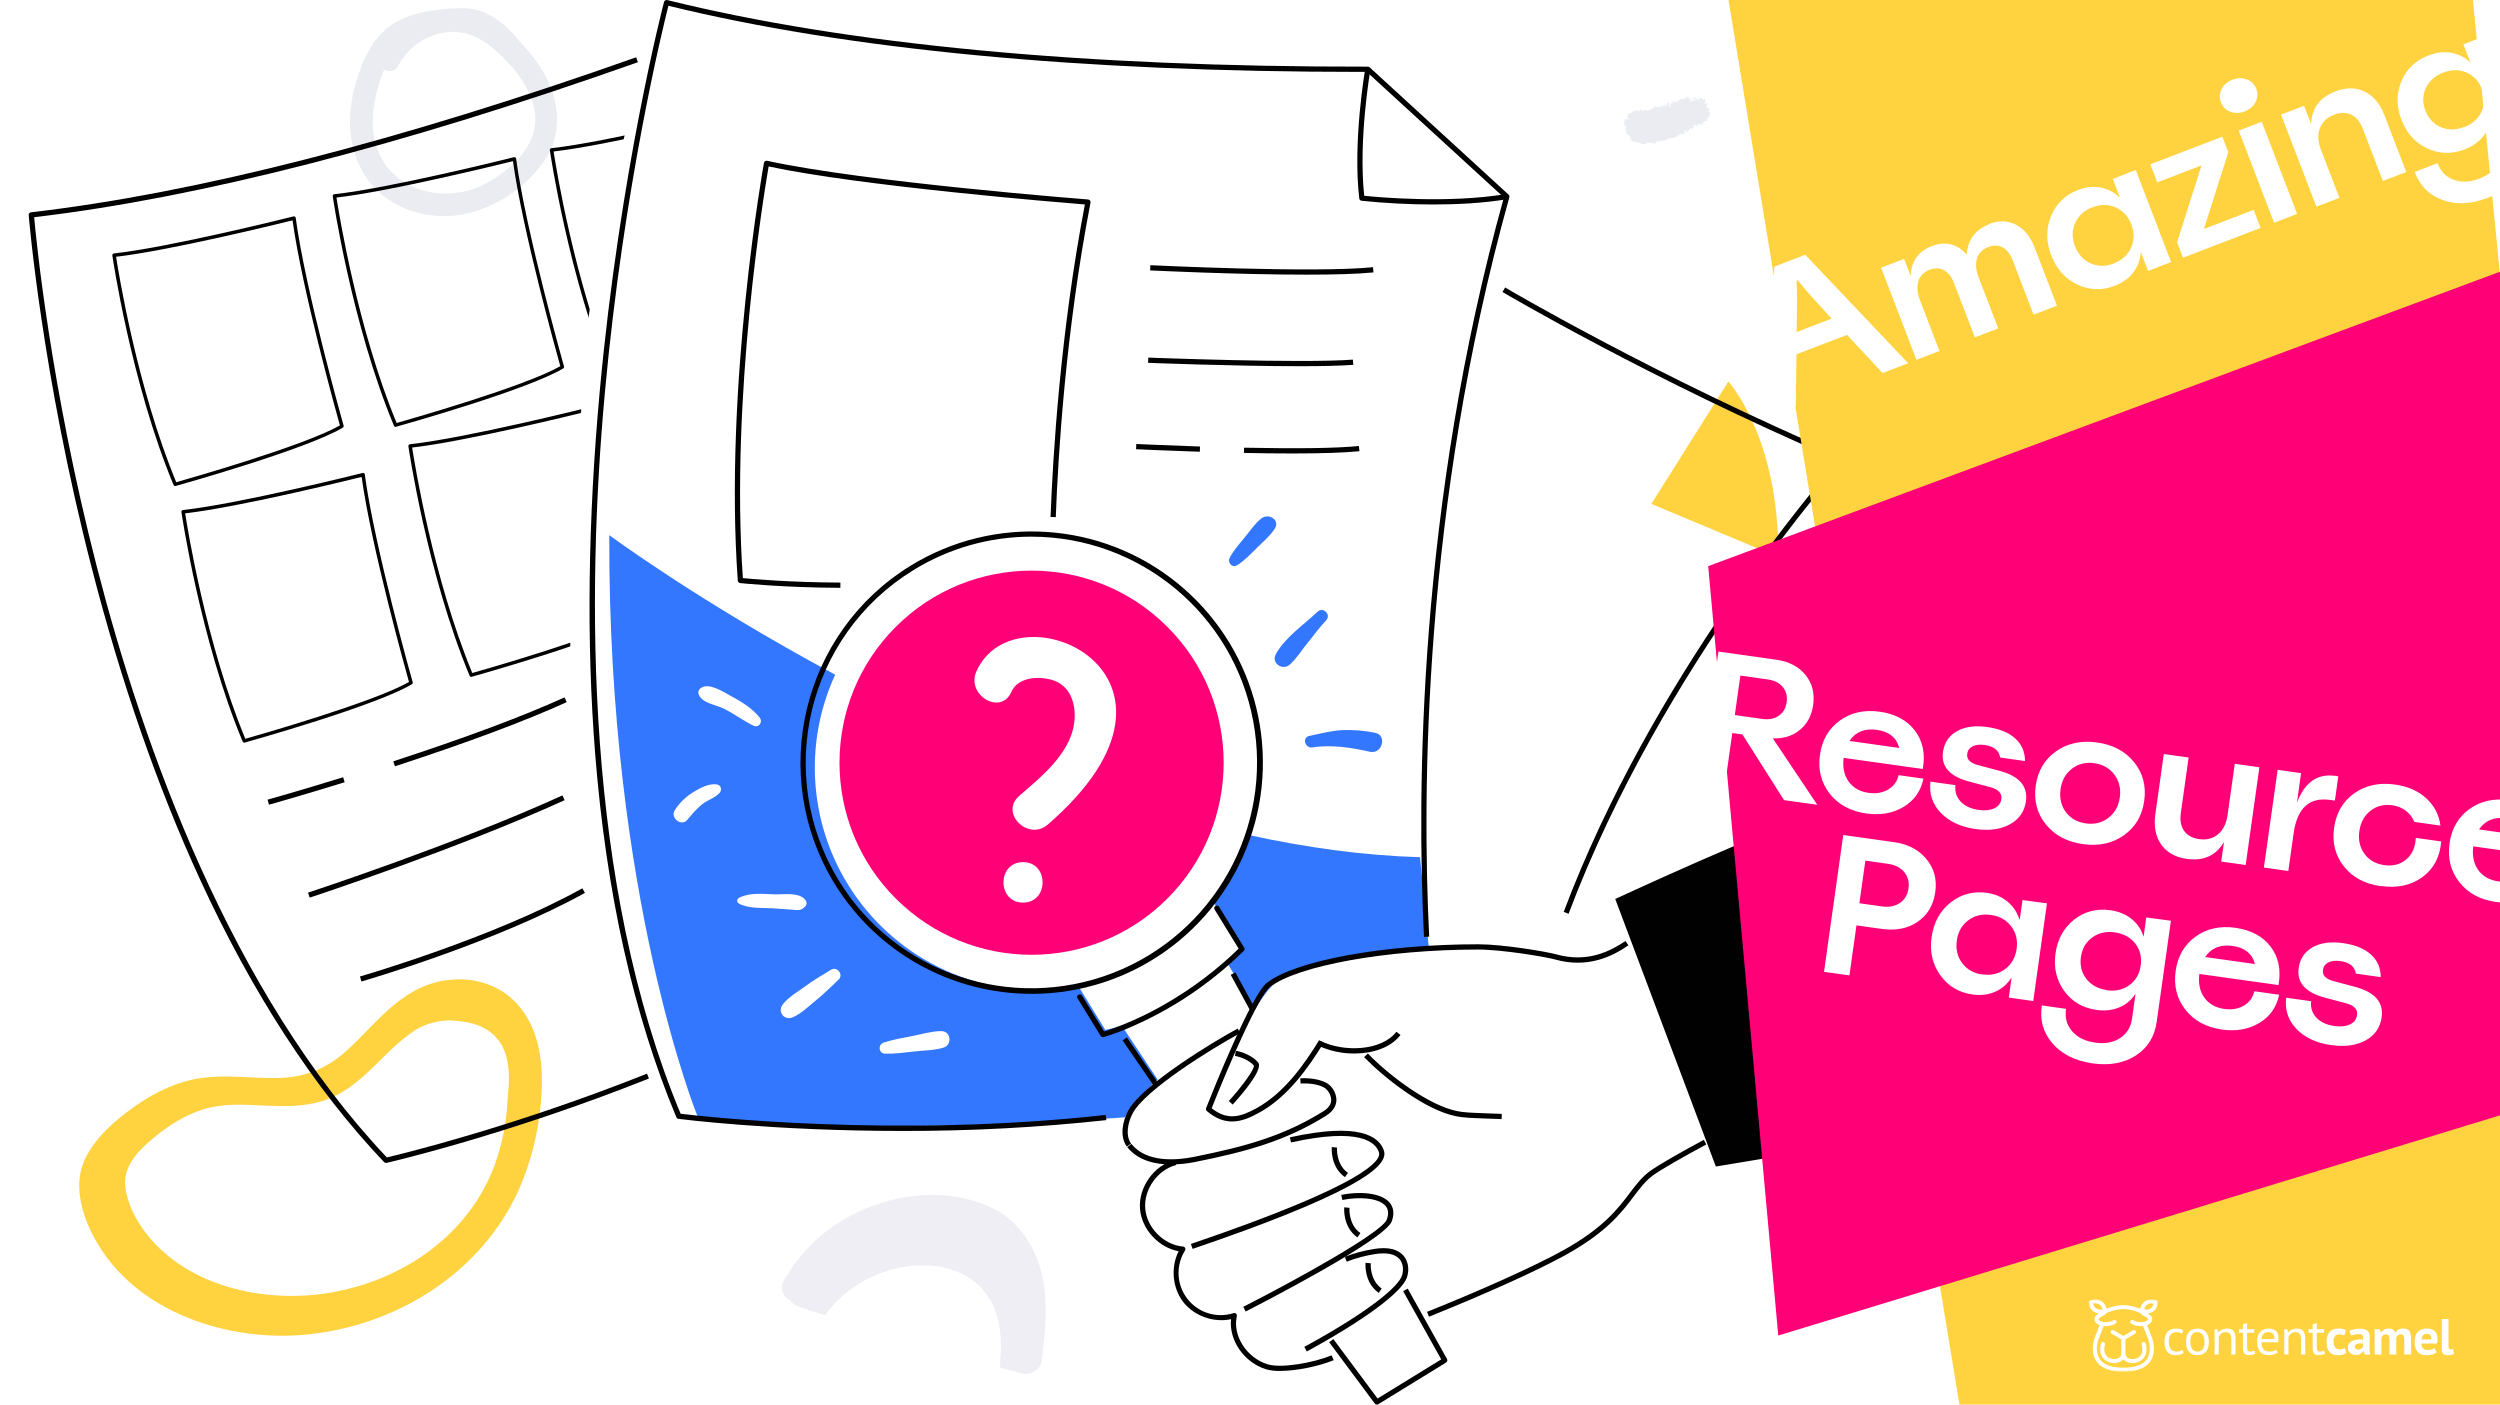 <?xml version="1.0" encoding="UTF-8"?>
<svg width="760px" height="427px" viewBox="0 0 760 427" version="1.1" xmlns="http://www.w3.org/2000/svg" xmlns:xlink="http://www.w3.org/1999/xlink">
    <title>Hero - Amazing website resource page</title>
    <defs>
        <polygon id="path-1" points="0 0 20.998 0 20.998 21.989 0 21.989"></polygon>
    </defs>
    <g id="Hero---Amazing-website-resource-page" stroke="none" stroke-width="1" fill="none" fill-rule="evenodd">
        <rect fill="#FFFFFF" x="0" y="0" width="760" height="427"></rect>
        <g id="website-resource-page" transform="translate(8.726, 0)" fill-rule="nonzero">
            <path d="M135.254,64.378 C143.979,61.795 152.258,55.876 157.193,48.184 C162.917,39.253 160.945,28.444 155.274,20.032 C153.526,17.435 151.555,14.997 149.383,12.744 C144.849,7.077 139.064,2.3 131.57,2.482 C122.587,2.704 112.478,3.943 106.276,11.153 C103.147,14.797 101.211,19.505 99.799,24.048 C98.37,28.423 97.653,32.999 97.677,37.602 C97.847,46.719 101.539,55.37 109.247,60.596 C116.786,65.706 126.546,66.956 135.254,64.378 L135.254,64.378 Z M104.891,41.087 C103.916,34.436 105.503,27.355 108.053,21.177 C109.49,21.914 111.328,21.805 112.231,20.125 C115.373,14.279 120.81,10.409 127.49,9.761 C135.242,9.02 141.06,13.975 146.011,19.355 C151.205,25.003 155.792,32.962 153.298,40.869 C151.108,47.751 143.922,53.5 137.574,56.447 C124.263,62.621 107.191,56.653 104.891,41.087 Z" id="Shape" fill="#EBECF2"></path>
            <path d="M154.334,315.868 C152.428,309.423 148.537,303.767 142.537,300.544 C137.95,298.135 132.723,297.223 127.591,297.937 C121.737,298.476 116.401,301.221 111.762,304.905 C105.924,309.536 101.292,315.463 95.617,320.288 C89.779,325.232 83.374,327.576 75.727,327.717 C67.974,327.859 60.209,326.62 52.481,327.717 C45.109,328.762 38.271,332.053 32.239,336.34 C26.43,340.445 20.252,345.737 17.134,352.299 C13.762,359.4 15.689,367.586 18.94,374.351 C30.195,397.791 58.614,407.807 83.176,405.819 C111.11,403.56 137.922,387.115 149.29,361.007 C152.506,353.489 154.59,345.535 155.472,337.405 C156.306,330.26 156.391,322.823 154.334,315.868 Z M141.886,353.518 C134.307,374.921 114.235,389.208 91.467,393.01 C71.877,396.281 48.526,391.249 35.911,375.225 C32.672,371.104 30.004,366.072 29.385,360.898 C28.624,354.514 33.194,349.927 37.801,346.052 C42.226,342.328 47.174,339.17 52.781,337.336 C58.72,335.401 65.003,335.774 71.176,336.077 C77.35,336.381 83.625,336.527 89.576,334.628 C95.386,332.774 100.147,328.822 104.402,324.717 C107.77,321.479 111.689,317.212 116.105,314.143 C119.721,311.244 124.263,310.333 127.506,310.184 C129.528,310.257 131.544,310.469 133.538,310.815 C148.845,314.022 145.857,329.458 145.557,334.757 C145.225,341.149 143.988,347.461 141.886,353.506 L141.886,353.518 Z" id="Shape" fill="#FFD240"></path>
            <path d="M108.612,353.526 C108.393,353.526 108.185,353.436 108.033,353.279 C86.823,330.964 67.954,301.937 51.922,267.004 C39.113,239.07 28.089,207.33 19.159,172.644 C3.953,113.606 0.038,65.863 -1.15062152e-14,65.39 C-0.025,64.965 0.28,64.592 0.702,64.536 C50.858,58.73 112.753,42.889 184.665,17.412 L185.195,18.91 C113.535,44.285 51.793,60.139 1.657,66.029 C2.224,72.385 6.588,117.444 20.709,172.275 C34.668,226.487 61.294,301.581 108.875,351.854 C113.106,350.862 147.193,342.64 187.968,326.389 L188.559,327.867 C145.064,345.198 109.146,353.425 108.806,353.51 C108.742,353.522 108.677,353.526 108.612,353.526 L108.612,353.526 Z" id="Path" fill="#000000"></path>
            <path d="M44.536,147.769 C44.321,147.767 44.127,147.638 44.042,147.44 C31.129,116.459 25.478,78.048 25.424,77.651 C25.387,77.354 25.597,77.084 25.894,77.046 C42.939,75.199 80.139,65.879 80.511,65.784 C80.659,65.748 80.816,65.775 80.943,65.86 C81.068,65.947 81.15,66.082 81.171,66.232 C84.104,88.212 95.618,128.994 95.732,129.404 C95.794,129.635 95.697,129.88 95.493,130.006 C84.631,136.524 46.306,147.283 44.68,147.739 C44.633,147.755 44.585,147.765 44.536,147.769 Z M26.562,78.056 C27.298,82.827 32.949,117.83 44.848,146.593 C49.256,145.344 84.039,135.397 94.605,129.322 C93.413,125.072 83.107,87.986 80.212,66.99 C75.439,68.158 42.714,76.204 26.562,78.056 L26.562,78.056 Z M111.536,129.769 C111.321,129.767 111.127,129.638 111.042,129.44 C98.129,98.459 92.478,60.048 92.424,59.651 C92.387,59.354 92.597,59.084 92.894,59.046 C109.939,57.199 147.139,47.879 147.511,47.784 C147.659,47.748 147.816,47.775 147.943,47.86 C148.068,47.947 148.15,48.082 148.171,48.232 C151.104,70.212 162.618,110.994 162.732,111.404 C162.794,111.635 162.697,111.88 162.493,112.006 C151.631,118.524 113.306,129.283 111.68,129.739 C111.633,129.755 111.585,129.765 111.536,129.769 Z M93.562,60.056 C94.298,64.827 99.949,99.83 111.848,128.593 C116.256,127.344 151.039,117.397 161.605,111.322 C160.413,107.072 150.107,69.986 147.212,48.99 C142.439,50.158 109.714,58.204 93.562,60.056 L93.562,60.056 Z M111.536,129.769 C111.321,129.767 111.127,129.638 111.042,129.44 C98.129,98.459 92.478,60.048 92.424,59.651 C92.387,59.354 92.597,59.084 92.894,59.046 C109.939,57.199 147.139,47.879 147.511,47.784 C147.659,47.748 147.816,47.775 147.943,47.86 C148.068,47.947 148.15,48.082 148.171,48.232 C151.104,70.212 162.618,110.994 162.732,111.404 C162.794,111.635 162.697,111.88 162.493,112.006 C151.631,118.524 113.306,129.283 111.68,129.739 C111.633,129.755 111.585,129.765 111.536,129.769 Z M93.562,60.056 C94.298,64.827 99.949,99.83 111.848,128.593 C116.256,127.344 151.039,117.397 161.605,111.322 C160.413,107.072 150.107,69.986 147.212,48.99 C142.439,50.158 109.714,58.204 93.562,60.056 L93.562,60.056 Z M65.536,225.769 C65.321,225.767 65.127,225.638 65.042,225.44 C52.129,194.459 46.478,156.048 46.424,155.651 C46.387,155.354 46.597,155.084 46.894,155.046 C63.939,153.199 101.139,143.879 101.511,143.784 C101.659,143.748 101.816,143.775 101.943,143.86 C102.068,143.947 102.15,144.082 102.171,144.232 C105.104,166.212 116.618,206.994 116.732,207.404 C116.794,207.635 116.697,207.88 116.493,208.006 C105.631,214.524 67.306,225.283 65.68,225.739 C65.633,225.755 65.585,225.765 65.536,225.769 Z M47.562,156.056 C48.298,160.827 53.949,195.83 65.848,224.593 C70.256,223.344 105.039,213.397 115.605,207.322 C114.413,203.072 104.107,165.986 101.212,144.99 C96.439,146.158 63.714,154.204 47.562,156.056 L47.562,156.056 Z M134.536,205.769 C134.321,205.767 134.127,205.638 134.042,205.44 C121.129,174.459 115.478,136.048 115.424,135.651 C115.387,135.354 115.597,135.084 115.894,135.046 C132.939,133.199 170.139,123.879 170.511,123.784 C170.659,123.748 170.816,123.775 170.943,123.86 C171.068,123.947 171.15,124.082 171.171,124.232 C174.104,146.212 185.618,186.994 185.732,187.404 C185.794,187.635 185.697,187.88 185.493,188.006 C174.631,194.524 136.306,205.283 134.68,205.739 C134.633,205.755 134.585,205.765 134.536,205.769 Z M116.562,136.056 C117.298,140.827 122.949,175.83 134.848,204.593 C139.256,203.344 174.039,193.397 184.605,187.322 C183.413,183.072 173.107,145.986 170.212,124.99 C165.439,126.158 132.714,134.204 116.562,136.056 L116.562,136.056 Z M177.536,115.769 C177.321,115.767 177.127,115.638 177.042,115.44 C164.129,84.459 158.478,46.048 158.424,45.651 C158.387,45.354 158.597,45.084 158.894,45.046 C175.939,43.199 213.139,33.879 213.511,33.784 C213.659,33.748 213.816,33.775 213.943,33.86 C214.068,33.947 214.15,34.082 214.171,34.232 C217.104,56.212 228.618,96.994 228.732,97.404 C228.794,97.635 228.697,97.88 228.493,98.006 C217.631,104.524 179.306,115.283 177.68,115.739 C177.633,115.755 177.585,115.765 177.536,115.769 Z M159.562,46.056 C160.298,50.827 165.949,85.83 177.848,114.593 C182.256,113.344 217.039,103.397 227.605,97.322 C226.413,93.072 216.107,55.986 213.212,34.99 C208.439,36.158 175.714,44.204 159.562,46.056 L159.562,46.056 Z M111.336,232.949 L110.843,231.438 C132.623,224.334 150.136,217.795 162.893,212.006 L163.553,213.456 C150.739,219.269 133.173,225.831 111.336,232.949 L111.336,232.949 Z M73.047,244.632 L72.618,243.102 C72.715,243.074 82.245,240.406 95.584,236.28 L96.054,237.798 C82.694,241.932 73.144,244.608 73.047,244.632 Z M85.423,272.878 L84.925,271.364 C85.37,271.218 129.696,256.628 162.249,241.81 L162.909,243.26 C130.275,258.113 85.864,272.732 85.423,272.878 Z M101.147,298.379 L100.709,296.848 C101.114,296.731 141.246,285.108 168.318,270.044 L169.091,271.437 C141.857,286.573 101.551,298.261 101.147,298.379 Z" id="Shape" fill="#000000"></path>
            <path d="M206.905,222.946 L236.205,169.336 L237.708,20.922 L188.618,9.687 C176.542,59.026 170.037,91.387 169.102,106.769 C167.699,129.842 161.865,207.085 166.184,217.852 C169.064,225.029 175.221,226.386 184.653,221.921 L206.905,222.946 Z" id="Path-5" fill="#FFFFFF"></path>
            <path d="M364.13,292.363 L372.834,306.868 C374.253,304.294 375.96,301.89 377.923,299.702 C382.081,295.018 389.781,293.201 395.663,291.966 C402.484,290.537 409.464,289.861 416.411,289.399 C419.504,289.193 422.601,288.994 425.698,288.82 L422.957,260.591 C405.715,260.077 388.303,257.656 371.138,253.895 C368.766,261.363 365.114,268.361 360.345,274.578 L368.482,287.816 C367.049,289.436 365.598,290.951 364.13,292.363 L364.13,292.363 Z M336.237,335.786 C338.302,333.033 340.632,330.488 343.192,328.187 L332.261,311.771 C330.633,312.313 328.974,312.76 327.294,313.111 L319.169,299.893 C294.294,304.566 268.891,294.972 253.316,275.023 C237.741,255.073 234.596,228.101 245.164,205.104 C203.899,182.983 176.499,162.685 176.499,162.685 C176.094,272.683 203.352,339.421 203.352,339.421 C241.533,343.927 290.567,342.571 333.233,339.68 C334.151,338.32 335.154,337.019 336.237,335.786 L336.237,335.786 Z" id="Shape" fill="#3377FF"></path>
            <path d="M265.641,343.81 C226.315,343.81 197.94,340.19 197.527,340.134 C197.246,340.094 197.007,339.912 196.895,339.652 C183.859,308.556 175.552,271.372 172.2,229.131 C169.524,195.363 169.99,158.308 173.589,119.015 C179.722,52.071 192.992,1.097 193.146,0.591 C193.263,0.176 193.685,-0.076 194.106,0.02 C248.925,13.558 320.59,20.376 407.108,20.262 C407.306,20.263 407.498,20.336 407.646,20.469 L449.887,59.175 C450.108,59.382 450.195,59.694 450.114,59.985 C423.856,154.171 423.577,241.227 425.751,284.736 L424.164,284.816 C421.99,241.28 422.261,154.252 448.454,60.026 L406.78,21.857 L405.12,21.857 C319.752,21.857 248.897,15.097 194.47,1.753 C192.802,8.336 180.884,56.811 175.175,119.156 C169.548,180.647 168.986,268.574 198.182,338.579 C203.923,339.284 262.864,346.109 327.423,338.939 L327.601,340.518 C307.024,342.747 286.339,343.846 265.641,343.81 Z" id="Path" fill="#000000"></path>
            <path d="M246.751,178.7 C228.885,178.619 216.388,177.267 216.271,177.255 C215.891,177.209 215.596,176.903 215.562,176.522 C211.332,117.529 223.392,50.176 223.509,49.512 C223.548,49.299 223.671,49.111 223.849,48.99 C224.03,48.872 224.25,48.831 224.461,48.876 C253.994,55.354 321.395,60.592 322.071,60.645 C322.296,60.667 322.501,60.78 322.637,60.959 C322.774,61.138 322.83,61.366 322.792,61.588 C315.234,100.736 312.934,138.301 312.234,157.211 L310.643,157.151 C311.359,138.338 313.622,101.092 321.075,62.159 C313.047,61.511 253.062,56.605 224.938,50.605 C223.59,58.398 213.267,120.618 217.105,175.741 C219.894,176.016 231.298,177.036 246.755,177.109 L246.751,178.7 Z M388.509,83.494 C367.308,83.494 341.269,82.223 340.908,82.207 L340.985,80.616 C341.479,80.64 390.606,83.045 408.658,81.231 L408.816,82.814 C403.837,83.312 396.517,83.494 388.509,83.494 L388.509,83.494 Z M384.198,137.856 C379.793,137.856 374.873,137.801 369.437,137.69 L369.47,136.099 C385.878,136.435 397.626,136.261 404.383,135.585 L404.541,137.168 C399.97,137.621 393.157,137.856 384.198,137.856 Z M356.021,137.33 C345.09,136.977 336.714,136.564 336.633,136.56 L336.71,134.973 C336.795,134.973 345.139,135.378 356.074,135.739 L356.021,137.33 Z M386.254,111.327 C366.616,111.327 340.637,110.315 340.289,110.299 L340.35,108.712 C340.815,108.712 386.906,110.525 402.553,109.323 L402.675,110.91 C398.74,111.213 392.861,111.327 386.254,111.327 L386.254,111.327 Z M427.103,62.163 C419.782,62.164 412.466,61.785 405.185,61.03 C404.822,60.982 404.536,60.696 404.488,60.333 C402.464,43.111 406.266,21.141 406.302,20.922 L407.873,21.198 C407.832,21.412 404.161,42.63 405.998,59.516 C409.921,59.92 431.471,61.945 449.195,58.981 L449.458,60.552 C442.155,61.775 434.216,62.163 427.103,62.163 L427.103,62.163 Z" id="Shape" fill="#000000"></path>
            <path d="M531.883,169.336 L493.282,153.183 L516.694,115.991 C516.694,115.991 532.158,132.763 531.883,169.336 L531.883,169.336 Z" id="Path" fill="#FFD240"></path>
            <path d="M307.691,386.192 C305.562,378.185 300.485,370.885 292.903,367.238 C278.624,360.355 260.827,362.954 247.561,370.857 C240.107,375.307 233.934,381.613 229.643,389.16 C228.141,391.795 229.408,394.196 231.456,395.346 C232.833,397.103 234.177,397.265 242.112,399.835 C255.706,380.569 288.611,378.322 294.546,400.645 C295.858,405.584 295.692,410.64 295.178,415.664 C297.51,416.304 299.843,416.936 302.178,417.559 C304.546,418.191 307.602,416.345 307.91,413.843 C309.04,404.649 310.108,395.277 307.691,386.192 L307.691,386.192 Z" id="Path" fill="#EEEEF4"></path>
            <path d="M505.654,30.582 C505.7,30.205 505.651,29.822 505.512,29.468 C505.483,29.76 505.483,30.055 505.512,30.347 C505.443,30.424 505.314,30.25 505.265,30.076 C505.265,30.205 505.087,30.031 505.156,30.335 C505.415,30.642 505.52,30.606 505.561,30.27 C505.611,30.367 505.642,30.473 505.654,30.582 L505.654,30.582 Z M506.775,29.242 C506.729,29.274 506.694,29.319 506.674,29.371 C506.703,29.351 506.734,29.333 506.767,29.319 C506.768,29.293 506.771,29.267 506.775,29.242 L506.775,29.242 Z M502.674,29.808 L502.702,29.877 C502.694,29.837 502.686,29.808 502.674,29.808 Z M499.055,31.756 C498.945,31.48 499.103,31.318 498.881,31.42 C498.947,31.527 499.005,31.64 499.055,31.756 L499.055,31.756 Z" id="Shape" fill="#EBECF2"></path>
            <path d="M506.832,29.298 L506.767,29.298 C506.757,29.35 506.757,29.404 506.767,29.456 C506.783,29.371 506.799,29.323 506.832,29.298 Z M499.609,42.233 L499.366,42.233 C499.446,42.255 499.53,42.255 499.609,42.233 Z M489.326,33.537 L489.367,33.501 L489.391,33.476 C489.363,33.464 489.335,33.509 489.326,33.537 L489.326,33.537 Z M498.711,42.484 C498.663,42.389 498.595,42.304 498.512,42.237 C498.506,42.273 498.506,42.31 498.512,42.346 L498.711,42.484 Z" id="Shape" fill="#EBECF2"></path>
            <path d="M509.451,29.954 C509.204,29.922 509.35,30.193 509.224,30.327 C508.73,30.525 508.819,29.347 508.131,29.825 C507.726,29.946 507.512,30.343 507.237,30.553 L507.16,30.553 C507.159,30.388 507.221,30.229 507.334,30.108 C507.196,29.877 507.034,29.881 506.86,30.047 C506.893,29.912 506.88,29.77 506.824,29.642 C506.67,29.679 506.718,30.161 506.536,29.954 C506.556,29.755 506.602,29.559 506.674,29.371 C506.484,29.497 506.33,29.776 506.18,29.934 C506.099,29.687 506.237,29.529 506.293,29.375 C506.001,29.485 505.809,29.767 505.816,30.08 L505.925,30.173 C505.747,29.808 506.075,29.315 506.184,30.023 L506.083,30.136 C506.334,30.946 506.488,29.926 506.775,30.003 C506.743,30.173 506.718,30.339 506.694,30.505 C506.161,30.504 505.635,30.624 505.156,30.857 C505.067,30.638 504.982,30.42 504.884,30.217 C504.921,30.258 504.957,30.282 504.982,30.25 L504.848,29.772 L504.755,29.95 C504.633,29.71 504.454,29.504 504.233,29.351 L504.212,29.825 L504.006,29.549 L504.168,29.452 C503.941,29.209 503.998,29.489 504.006,29.695 C503.95,29.58 503.87,29.478 503.771,29.395 L503.844,30.088 C503.71,29.853 503.714,29.557 503.524,29.481 C503.557,29.804 503.856,29.995 503.783,30.25 C503.561,30.003 503.488,29.756 503.48,30.051 C503.411,29.944 503.378,29.818 503.387,29.691 C503.387,29.93 503.156,29.885 503.249,30.246 C502.998,29.934 502.945,30.485 502.702,29.877 C502.731,30.035 502.702,30.428 502.638,30.489 C502.512,29.679 502.269,30.59 502.002,29.792 C502.14,30.493 501.666,30.266 501.597,30.715 C501.597,30.659 501.573,30.541 501.597,30.57 C501.451,30.57 501.338,30.375 501.192,30.282 C501.383,30.833 501.233,31.031 501.249,31.412 C500.897,30.942 501.107,30.731 500.868,30.246 C501.043,30.687 500.763,30.792 500.953,31.14 C500.778,30.988 500.64,30.799 500.549,30.586 C500.775,31.278 500.48,30.74 500.528,31.197 C500.237,30.922 500.257,30.57 500.124,30.849 C500.027,30.708 499.998,30.532 500.043,30.367 C499.848,30.424 500.132,30.906 500.192,31.217 C500.014,31.448 499.953,30.873 499.788,30.634 C499.694,30.825 499.743,31.335 499.626,31.351 C499.582,31.284 499.555,31.208 499.545,31.128 C499.545,31.594 499.099,31.302 499.087,31.881 C498.921,31.642 499.087,31.727 499.277,32.468 C499.192,32.505 499.217,32.853 499.075,32.521 C499.132,32.521 499.075,32.375 499.075,32.258 L499.03,32.436 C498.792,31.97 499.103,32.225 498.986,31.865 C498.856,32.08 498.771,32.553 498.581,32.456 C498.407,31.982 498.86,32.193 498.541,31.825 L498.812,31.942 C498.407,31.233 498.962,31.942 498.553,31.189 C498.233,31.132 498.318,31.529 497.994,31.476 C497.994,31.764 498.136,31.881 498.152,32.156 C497.889,32.756 497.48,31.027 497.371,31.752 C497.391,32.096 497.533,32.719 497.229,32.456 L497.148,31.885 C496.861,31.91 497.209,32.719 496.816,32.428 C496.816,32.197 496.986,32.189 496.925,32.132 C496.618,31.727 496.877,32.48 496.731,32.537 L496.569,32.055 C496.302,32.213 496.067,32.65 495.759,32.816 C495.773,32.659 495.733,32.503 495.646,32.371 C495.298,32.719 494.751,32.521 494.29,32.314 L494.229,32.776 C494.193,32.776 494.124,32.598 494.144,32.509 C493.954,32.375 494.193,32.78 494.144,32.962 C494.063,33.011 493.978,32.739 494.006,32.602 C493.808,33.007 493.375,33.549 492.99,33.14 L493.027,33.003 C492.764,32.869 492.93,33.93 492.642,33.569 L492.67,33.484 C492.144,33.395 491.65,33.889 491.168,33.286 C491.193,33.918 490.638,33.08 490.731,33.954 C490.383,33.549 490.444,33.403 490.003,33.144 C489.893,33.116 489.918,33.707 489.792,33.816 L489.731,33.359 L489.61,33.861 L489.448,33.331 L489.339,33.464 C489.423,33.55 489.472,33.664 489.476,33.784 C489.326,33.99 488.719,33.618 488.626,33.379 C488.392,33.576 488.182,33.799 487.999,34.043 C487.962,33.938 487.974,33.822 488.031,33.727 C487.861,34.039 487.768,33.254 487.626,33.78 C487.727,33.841 487.735,34.027 487.78,34.112 C487.476,33.97 487.08,34.241 486.934,34.545 L486.768,34.27 C486.254,34.63 486.039,35.282 485.756,35.8 C485.995,35.683 486.436,36.011 486.408,36.164 L485.95,35.994 C486.173,36.225 486.185,35.934 486.42,36.286 C486.286,36.432 485.861,36.168 485.78,35.982 L485.817,36.29 C485.679,36.245 485.634,36.16 485.476,36.067 C485.695,36.278 484.841,36.334 485.27,36.67 L485.128,36.638 C485.016,37.096 484.981,37.569 485.023,38.039 C485.428,38.083 485.323,38.266 485.663,38.415 C485.513,38.731 485.213,39.172 485.355,39.63 C485.63,39.881 485.719,39.63 485.991,39.691 C485.63,39.808 485.788,40.193 485.464,40.095 C485.632,40.528 485.952,40.885 486.363,41.099 C486.456,40.958 486.476,40.861 486.606,40.824 C486.715,40.877 486.606,41.116 486.452,41.229 L486.404,41.229 C486.808,41.363 486.873,41.808 487.039,42.286 C487.205,42.763 487.476,43.18 487.926,42.958 L487.877,42.978 C488.116,42.951 488.351,42.904 488.582,42.836 C488.808,42.99 488.335,43.047 488.436,43.338 C489.286,42.966 489.436,43.719 489.958,43.338 C490.221,44.484 491.29,43.338 491.739,43.917 L491.683,43.658 C491.751,43.387 491.824,43.792 491.905,43.844 C491.869,43.642 491.768,43.622 491.808,43.472 C492.618,43.067 493.589,43.613 494.5,43.69 C494.828,43.69 494.436,42.318 494.942,42.881 L494.942,43.387 C495.46,42.686 496.237,43.156 496.743,42.528 C496.743,42.646 496.743,42.792 496.703,42.8 C496.909,43.124 497.188,42.715 497.107,42.431 C497.209,42.431 497.188,42.682 497.282,42.812 C497.456,42.986 497.5,42.29 497.65,42.622 C497.664,42.675 497.654,42.731 497.622,42.775 C497.666,42.585 498.026,42.723 497.848,42.342 C498.124,42.476 498.253,42.059 498.484,42.249 C498.484,41.771 498.929,42.362 498.8,41.723 C498.954,42.375 499.338,42.128 499.399,41.8 C499.399,42.006 499.577,41.966 499.597,42.253 C499.759,42.197 499.873,42.035 499.751,41.711 C500.273,42.399 500.156,40.901 500.63,41.86 C500.955,41.43 501.334,41.043 501.759,40.711 C501.949,41.354 501.31,40.929 501.536,41.593 C501.868,41.188 501.941,40.573 502.37,40.597 C502.504,40.65 502.407,40.893 502.407,41.002 C502.727,40.597 503.217,40.788 503.447,40.322 C503.467,40.387 503.467,40.456 503.447,40.52 C503.512,40.476 503.646,40.557 503.536,40.274 L503.496,40.375 C503.237,39.994 503.463,39.407 503.395,39.16 C503.573,40.027 503.799,39.241 504.006,40.346 C504.039,40.21 504.023,40.067 503.961,39.942 C504.05,39.974 504.111,40.075 504.123,40.322 C504.318,40.071 504.123,39.8 504.346,39.723 C504.375,39.848 504.395,39.975 504.407,40.103 C504.407,39.792 504.435,39.48 504.67,39.525 C504.67,39.614 504.755,39.715 504.694,39.731 C505.01,39.565 504.974,38.804 505.431,38.921 C505.561,39.561 505.629,39.071 505.836,39.577 L505.965,39.346 L505.787,39.128 C505.961,39.067 505.953,38.634 506.168,38.723 L506.127,38.986 L506.403,38.759 L506.143,38.638 C506.204,38.306 505.86,37.994 506.143,38.047 C506.143,38.12 506.314,37.986 506.524,38.253 C506.524,38.059 506.548,37.849 506.726,37.925 C506.828,38.075 506.941,38.5 507.006,38.597 C506.905,38.136 507.346,38.314 507.249,37.816 C507.28,37.969 507.334,38.117 507.411,38.253 L507.326,37.881 C507.451,37.958 507.488,38.006 507.569,38.221 C507.828,38.185 507.212,37.61 507.605,37.772 C507.605,37.808 507.629,37.853 507.605,37.925 C507.941,37.95 508.01,37.468 508.358,37.521 C508.662,37.994 508.196,37.747 508.475,38.136 C508.755,37.909 508.994,37.177 509.427,37.023 L509.321,37.023 C509.127,36.679 509.241,36.723 509.415,36.78 C509.589,36.836 509.819,36.897 509.787,36.679 C509.787,36.76 510.018,37.055 509.973,36.978 C510.321,36.836 510.378,36.314 510.378,35.764 L510.524,35.917 C510.791,35.832 510.864,35.48 511.018,35.298 C510.844,35.168 510.908,35.067 510.613,35.055 C511.265,34.905 511.159,34.48 510.989,34.193 C510.819,33.905 510.585,33.679 510.989,33.314 C510.989,33.379 511.196,33.448 511.188,33.391 C511.098,33.241 511.001,33.095 510.896,32.954 C510.576,33.08 510.718,33.067 510.491,33.225 C510.285,33.225 510.087,33.156 510.087,33.063 C510.358,33.169 510.617,32.905 510.767,32.748 C510.67,32.796 510.552,32.804 510.455,32.849 C510.945,32.42 509.795,33.051 510.07,32.638 L510.24,32.578 C510.115,32.509 509.836,32.529 509.836,32.407 C510.164,32.177 510.054,32.407 510.35,32.286 C510.245,32.12 509.54,32.359 509.795,32.031 C509.925,32.031 509.981,32.116 510.115,32.124 C510.427,31.744 510.309,31.776 510.297,31.618 C510.285,31.46 510.297,31.379 510.297,31.25 L510.245,31.391 C509.285,31.796 509.751,31.112 509.103,31.391 C509.751,31.132 509.402,31.165 509.73,30.857 C509.759,30.711 509.759,30.517 509.872,30.452 C509.516,30.618 509.844,30.047 509.334,30.319 C509.419,30.221 509.208,30.229 509.451,29.954 L509.451,29.954 Z M495.646,33.31 C495.646,33.213 495.529,33.152 495.444,33.051 C495.503,33.053 495.562,33.043 495.618,33.023 C495.666,33.173 495.686,33.306 495.646,33.31 L495.646,33.31 Z M495.84,32.946 C495.868,32.924 495.898,32.905 495.929,32.889 L495.84,32.946 Z M510.54,34.067 L510.184,34.067 L510.184,33.93 C510.316,33.925 510.445,33.975 510.54,34.067 L510.54,34.067 Z M506.896,30.513 L506.702,30.513 C506.763,30.383 506.82,30.254 506.888,30.108 C506.923,30.24 506.934,30.377 506.921,30.513 L506.896,30.513 Z M507.973,30.796 L507.824,30.727 C507.884,30.618 507.966,30.523 508.066,30.448 C508.062,30.565 508.03,30.679 507.998,30.796 L507.973,30.796 Z" id="Shape" fill="#EBECF2"></path>
            <path d="M489.768,33.27 L489.784,33.375 L489.808,33.278 L489.768,33.27 L489.768,33.27 Z M510.325,31.642 L510.325,31.416 C510.314,31.491 510.314,31.567 510.325,31.642 Z M509.876,30.772 C509.828,30.807 509.782,30.845 509.738,30.885 L509.876,30.772 L509.876,30.772 Z M503.459,40.504 C503.457,40.514 503.457,40.523 503.459,40.533 C503.399,40.634 503.431,40.585 503.459,40.504 L503.459,40.504 Z M506.548,38.266 C506.548,38.342 506.537,38.418 506.516,38.492 C506.589,38.496 506.641,38.484 506.548,38.266 L506.548,38.266 Z M506.358,38.553 C506.451,38.602 506.492,38.553 506.516,38.492 C506.459,38.488 506.382,38.472 506.358,38.553 Z M505.775,29.274 C505.777,29.297 505.777,29.32 505.775,29.343 L505.824,29.282 L505.775,29.274 Z M505.779,29.343 L505.735,29.4 C505.759,29.395 505.783,29.387 505.779,29.343 Z M505.646,29.529 L505.735,29.404 C505.682,29.408 505.641,29.404 505.646,29.529 Z M507.633,29.46 C507.548,29.4 507.443,29.092 507.277,29.165 L507.249,29.282 C507.358,29.068 507.496,29.683 507.633,29.46 Z M508.164,37.978 L508.358,38.148 L508.257,37.808 L508.164,37.978 Z" id="Shape" fill="#EBECF2"></path>
            <path d="M365.838,340.931 C363.438,340.931 360.875,340.089 358.147,337.749 C357.895,337.525 357.808,337.169 357.928,336.854 C360.187,331.146 371.692,302.48 376.38,298.8 C385.048,291.994 412.043,287.059 440.596,287.059 L440.697,287.059 C448.349,287.059 461.644,289.355 464.34,290.112 C473.926,292.816 480.938,289.092 485.416,286.063 L486.31,287.379 C481.594,290.618 474.137,294.541 463.907,291.658 C461.344,290.934 448.077,288.667 440.697,288.662 L440.6,288.662 C412.82,288.662 385.647,293.561 377.364,300.063 C373.794,302.868 364.632,324.292 359.62,336.903 C364.66,340.951 368.854,339.259 373.061,336.992 C381.656,332.365 387.85,323.462 392.287,316.22 L393.647,317.054 C389.105,324.462 382.745,333.583 373.81,338.393 C371.401,339.705 368.733,340.931 365.838,340.931 L365.838,340.931 Z" id="Path" fill="#000000"></path>
            <path d="M402.999,320.268 C399.177,320.297 395.397,319.467 391.938,317.839 L392.643,316.414 C399.817,319.952 411.233,319.527 415.775,313.661 L417.034,314.637 C414.014,318.527 408.557,320.268 402.999,320.268 L402.999,320.268 Z M447.762,340.211 L444.3,340.081 C438.074,339.858 436.204,339.79 433.896,339.332 C424.346,337.417 411.966,327.547 405.962,321.382 L407.108,320.272 C414.164,327.559 426.058,336.138 434.196,337.769 C436.369,338.207 438.216,338.271 444.345,338.494 L447.81,338.62 L447.762,340.211 Z M333.82,348.571 C331.549,345.332 332.557,340.794 334.257,337.64 C338.536,329.677 360.26,316.621 367.531,312.673 L368.292,314.074 C359.28,318.948 339.447,331.328 335.65,338.381 C334.241,341.004 333.257,345.008 335.115,347.66 L333.82,348.571 Z M347.289,353.999 C342.512,353.999 337.269,352.862 333.97,348.737 L335.216,347.745 C339.848,353.558 349.086,352.72 354.179,351.7 C370.162,348.51 381.728,345.223 393.562,337.834 C395.181,336.834 395.991,335.648 395.958,334.304 C395.874,332.881 395.154,331.572 393.999,330.737 C392.307,329.713 389.631,329.227 386.651,329.397 L386.558,327.806 C389.845,327.624 392.861,328.211 394.821,329.377 C396.451,330.497 397.461,332.316 397.549,334.292 C397.549,335.624 397.023,337.531 394.404,339.186 C382.364,346.696 370.652,350.036 354.491,353.263 C352.12,353.741 349.708,353.987 347.289,353.999 L347.289,353.999 Z M425.686,400.281 L425.095,398.807 C442.41,391.852 458.364,384.638 466.728,379.958 C478.74,373.258 483.185,367.363 486.756,362.631 C488.699,360.052 490.399,357.825 492.857,356.02 C495.124,354.368 501.399,350.724 509.236,346.51 L509.989,347.911 C502.212,352.097 496.006,355.696 493.796,357.307 C491.509,358.971 489.897,361.112 488.027,363.586 C484.383,368.444 479.813,374.48 467.51,381.35 C459.085,386.046 443.061,393.301 425.686,400.281 L425.686,400.281 Z" id="Shape" fill="#000000"></path>
            <path d="M380.401,416.766 C378.953,416.805 377.507,416.632 376.109,416.252 C369.421,414.146 364.822,407.381 365.515,401.03 C360.252,402.167 354.292,400.082 350.981,395.807 C347.669,391.532 347.131,385.208 349.58,380.375 C343.508,379.249 338.37,373.747 337.84,367.574 C337.281,360.999 342.026,354.291 348.41,352.623 L348.815,354.161 C343.147,355.647 338.937,361.602 339.431,367.44 C339.925,373.278 345.074,378.444 350.912,378.954 C351.187,378.98 351.43,379.145 351.556,379.391 C351.676,379.64 351.661,379.933 351.515,380.168 C348.653,384.722 348.94,390.579 352.233,394.832 C355.527,399.085 361.126,400.828 366.251,399.196 C366.522,399.106 366.82,399.171 367.029,399.366 C367.238,399.559 367.33,399.848 367.272,400.127 C365.944,406.037 370.207,412.729 376.583,414.737 C380.704,416.037 390.457,414.333 396.096,412.025 L396.703,413.499 C392.206,415.341 385.416,416.766 380.401,416.766 L380.401,416.766 Z M366.013,335.79 L364.834,334.721 C369.17,329.92 372.62,325.062 372.462,323.928 C370.365,321.604 366.749,321.001 366.713,320.997 L366.964,319.426 C367.142,319.455 371.304,320.151 373.761,322.997 C373.8,323.04 373.834,323.088 373.862,323.139 C375.036,325.321 369.442,332.005 366.013,335.79 L366.013,335.79 Z" id="Shape" fill="#000000"></path>
            <path d="M353.819,379.666 L353.305,378.16 C407.108,359.853 411.217,352.599 410.484,350.332 C409.48,347.214 404.667,342.676 383.736,347.307 L383.392,345.753 C404.444,341.097 410.569,345.405 411.998,349.842 C412.905,352.651 409.5,356.121 401.598,360.444 C392.084,365.651 376.008,372.116 353.819,379.666 L353.819,379.666 Z M369.952,398.694 L369.231,397.277 C386.016,388.718 411.488,374.581 412.873,370.715 C413.492,368.974 413.354,367.622 412.468,366.582 C410.302,364.088 404.225,363.792 399.343,364.792 L399.023,363.234 C404.197,362.173 410.986,362.444 413.67,365.537 C414.561,366.566 415.411,368.371 414.387,371.25 C412.334,376.954 374.283,396.487 369.952,398.694 Z" id="Shape" fill="#000000"></path>
            <path d="M388.542,410.851 L387.781,409.454 C408.075,398.386 416.427,390.998 417.48,387.771 C418.063,385.982 417.783,384.038 416.767,382.824 C415.407,381.205 412.852,380.67 409.176,381.257 C406.271,381.725 403.422,382.491 400.675,383.545 L400.104,382.059 C402.959,380.965 405.919,380.17 408.938,379.686 C413.205,379.002 416.257,379.715 418.002,381.804 C419.378,383.456 419.767,385.929 419.006,388.281 C417.508,392.819 406.124,401.26 388.542,410.851 L388.542,410.851 Z M400.136,357.853 C395.631,354.68 396.116,348.947 396.141,348.712 L397.724,348.862 L396.914,348.789 L397.724,348.862 C397.724,348.911 397.319,353.918 401.051,356.554 L400.136,357.853 Z M403.922,376.172 C399.416,372.999 399.906,367.266 399.926,367.031 L401.513,367.181 L400.703,367.104 L401.513,367.177 C401.513,367.23 401.108,372.237 404.841,374.869 L403.922,376.172 Z" id="Shape" fill="#000000"></path>
            <path d="M410.395,393.026 C405.889,389.852 406.375,384.119 406.399,383.885 L407.982,384.034 L407.173,383.962 L407.982,384.034 C407.982,384.083 407.577,389.091 411.31,391.726 L410.395,393.026 Z M304.995,302.132 C280.541,302.171 257.823,289.502 245.006,268.676 C224.724,235.661 235.055,192.274 268.07,171.992 C293.43,156.383 325.874,158.45 349.048,177.151 C372.222,195.852 381.096,227.127 371.197,255.212 C361.297,283.297 334.774,302.095 304.995,302.132 L304.995,302.132 Z M304.752,163.146 C292.088,163.154 279.675,166.686 268.904,173.348 C236.638,193.185 226.525,235.576 246.362,267.842 C263.727,295.973 298.678,307.729 329.514,295.812 C360.351,283.895 378.312,251.69 372.246,219.192 C366.18,186.695 337.811,163.137 304.752,163.146 L304.752,163.146 Z" id="Shape" fill="#000000"></path>
            <circle id="Oval" fill="#FF0077" transform="translate(304.876, 231.864) rotate(-45) translate(-304.876, -231.864) " cx="304.876" cy="231.864" r="58.394"></circle>
            <path d="M318.833,303.463 L325.865,314.904 C326.049,315.213 326.415,315.363 326.763,315.273 C329.763,314.392 332.696,313.299 335.54,312.001 C342.745,308.858 349.596,304.958 355.977,300.366 C360.736,296.955 365.224,293.179 369.397,289.071 C369.648,288.814 369.699,288.421 369.522,288.108 L362.822,277.21 C362.507,276.699 362.192,276.187 361.879,275.671 C361.341,274.801 359.964,275.598 360.503,276.481 L367.203,287.379 L368.15,288.918 L368.272,287.954 C361.381,294.728 353.64,300.579 345.244,305.362 C340.14,308.313 334.783,310.803 329.237,312.803 C328.282,313.139 327.318,313.475 326.342,313.742 L327.241,314.107 C324.898,310.293 322.553,306.479 320.205,302.666 C319.671,301.795 318.294,302.593 318.833,303.476 L318.833,303.463 Z M365.409,296.35 L366.806,295.589 L372.672,306.348 L371.275,307.11 L365.409,296.35 Z M409.853,427 C409.601,426.998 409.365,426.88 409.213,426.68 L395.331,408.025 L396.61,407.078 L410.055,425.146 L429.406,413.252 L417.832,392.52 L419.221,391.743 L431.167,413.142 C431.367,413.516 431.245,413.98 430.888,414.207 L410.27,426.883 C410.144,426.96 410,427.001 409.853,427 L409.853,427 Z M332.535,316.266 L333.847,315.367 L343.083,328.835 L341.771,329.735 L332.535,316.266 Z" id="Shape" fill="#000000"></path>
            <path d="M512.888,354.615 L482.303,273.283 C482.303,273.283 533.061,249.855 533.717,251.806 C534.373,253.757 536.32,350.72 536.32,350.72 L512.888,354.615 Z" id="Path" fill="#010101"></path>
            <path d="M288.093,204.148 C284.935,211.33 295.538,217.601 298.72,210.359 C300.643,205.994 306.432,205.5 310.671,206.581 C315.934,207.913 318.035,212.626 317.982,217.694 C317.877,228.139 308.311,235.714 301.109,241.956 C295.109,247.154 303.845,255.826 309.809,250.66 C362.422,205.067 299.878,177.36 288.093,204.148 Z M302.279,262.085 C294.36,262.085 294.348,274.392 302.279,274.392 C310.21,274.392 310.21,262.085 302.279,262.085 Z M222.193,218.115 C220.011,215.322 216.481,213.188 213.4,211.541 C211.113,210.326 206.777,207.375 204.312,209.184 C203.729,209.545 203.446,210.24 203.611,210.905 C204.466,213.69 208.814,214.233 211.162,215.358 C214.319,216.889 217.149,219.05 220.275,220.589 C221.959,221.398 223.283,219.504 222.193,218.103 L222.193,218.115 Z M209.36,238.511 C207.008,237.981 204.166,239.531 202.19,240.717 C199.848,242.11 197.86,244.028 196.385,246.32 C194.968,248.612 198.385,251.389 200.19,249.255 C201.628,247.551 202.972,245.911 204.721,244.503 C206.34,243.211 208.692,242.531 210.044,241.033 C210.765,240.223 210.542,238.774 209.38,238.511 L209.36,238.511 Z M215.862,274.675 C218.91,276.295 222.882,275.93 226.242,276.129 C228.15,276.242 230.055,276.377 231.958,276.533 C233.719,276.687 234.833,276.938 236.067,275.562 C236.507,275.103 236.595,274.412 236.286,273.858 C234.553,271.072 229.647,271.967 226.76,271.882 C223.266,271.781 219.036,271.234 215.862,272.987 C215.567,273.163 215.386,273.481 215.386,273.825 C215.386,274.169 215.567,274.487 215.862,274.663 L215.862,274.675 Z M243.929,294.792 C241.326,296.411 238.666,297.905 236.213,299.727 C233.926,301.407 231.043,303.042 229.286,305.269 C227.481,307.56 229.659,310.394 232.347,309.232 C234.934,308.111 237.282,305.73 239.48,303.969 C241.873,302.046 244.006,299.881 246.233,297.783 C247.796,296.31 245.771,293.658 243.929,294.8 L243.929,294.792 Z M260.35,320.321 C263.374,320.378 266.39,319.969 269.39,319.629 C272.248,319.305 275.357,319.333 278.106,318.475 C280.855,317.617 280.373,313.459 277.426,313.459 C274.478,313.459 271.584,314.386 268.754,314.928 C265.783,315.495 262.775,316.009 259.896,316.953 C258.087,317.552 258.366,320.28 260.35,320.313 L260.35,320.321 Z" id="Shape" fill="#FFFFFF"></path>
            <path d="M367.324,171.866 C369.555,170.449 371.405,168.514 373.267,166.656 C375.13,164.798 377.372,162.952 378.805,160.705 C380.518,158.029 376.891,155.912 374.757,157.58 C372.733,159.146 371.162,161.571 369.531,163.539 C367.899,165.506 366.235,167.389 365.077,169.611 C364.369,170.996 365.859,172.781 367.32,171.854 L367.324,171.866 Z M391.781,185.987 C387.578,189.999 382.064,193.635 379.158,198.792 C377.615,201.521 381.113,204.027 383.372,202.031 C385.514,200.148 387.056,197.513 388.878,195.323 C390.7,193.133 392.408,190.671 394.404,188.598 C396.068,186.874 393.509,184.319 391.781,185.971 L391.781,185.987 Z M390.275,227.22 C395.857,226.297 402.242,227.277 407.719,228.532 C411.492,229.398 413.055,223.463 409.306,222.771 C405.971,222.083 402.563,221.811 399.161,221.961 C395.813,222.176 392.582,223.038 389.311,223.718 C386.999,224.2 388.011,227.588 390.275,227.216 L390.275,227.22 Z" id="Shape" fill="#3377FF"></path>
            <path d="M468.125,277.784 L466.635,277.226 C493.355,206.205 543.498,147.515 550.158,139.904 C492.925,115.29 448.474,89.032 448.029,88.769 L448.839,87.401 C449.284,87.664 494.18,114.181 551.793,138.876 C552.026,138.979 552.197,139.186 552.255,139.435 C552.312,139.686 552.242,139.949 552.068,140.139 C551.522,140.75 496.529,202.286 468.125,277.784 L468.125,277.784 Z" id="Path" fill="#000000"></path>
        </g>
        <polygon id="bannger-bg" fill="#FFD240" points="521.31 -25.281 602.032 465.652 794.938 437.422 746 -58.332"></polygon>
        <polygon id="banner" fill="#FF0077" points="519.29 172.11 540.591 406 810.434 323.673 785.379 73.163"></polygon>
        <path d="M533.156,83.602 L539.036,68.902 L555.476,68.902 L561.416,83.602 L569.756,83.602 L552.356,41.602 L542.276,41.602 L524.876,83.602 L533.156,83.602 Z M552.896,62.602 L541.496,62.602 L544.916,54.082 C545.956,51.282 546.676,49.262 547.076,48.022 L547.076,48.022 L547.436,48.022 C548.236,50.462 548.936,52.482 549.536,54.082 L549.536,54.082 L552.896,62.602 Z M579.969,83.542 L579.969,67.042 C579.969,64.642 580.509,62.772 581.589,61.432 C582.669,60.092 584.149,59.422 586.029,59.422 C587.749,59.422 589.089,59.982 590.049,61.102 C591.009,62.222 591.489,63.802 591.489,65.842 L591.489,65.842 L591.489,83.542 L599.109,83.542 L599.109,66.862 C599.109,64.502 599.649,62.662 600.729,61.342 C601.809,60.022 603.289,59.362 605.169,59.362 C606.889,59.362 608.229,59.922 609.189,61.042 C610.149,62.162 610.629,63.742 610.629,65.782 L610.629,65.782 L610.629,83.482 L618.249,83.482 L618.249,64.582 C618.249,60.982 617.309,58.132 615.429,56.032 C613.549,53.932 611.009,52.882 607.809,52.882 L607.809,52.882 L607.929,53.002 C603.369,53.002 600.129,55.042 598.209,59.122 C596.609,55.002 593.609,52.942 589.209,52.942 C584.809,52.942 581.729,55.002 579.969,59.122 L579.969,59.122 L579.969,53.542 L572.469,53.542 L572.469,83.542 L579.969,83.542 Z M636.863,84.142 C639.343,84.142 641.533,83.572 643.433,82.432 C645.333,81.292 646.783,79.682 647.783,77.602 L647.783,77.602 L647.903,77.602 L647.903,83.542 L655.403,83.542 L655.403,53.542 L647.903,53.602 L647.903,59.542 L647.783,59.542 C646.783,57.462 645.333,55.842 643.433,54.682 C641.533,53.522 639.343,52.942 636.863,52.942 C632.663,52.942 629.153,54.432 626.333,57.412 C623.513,60.392 622.103,64.122 622.103,68.602 C622.103,73.042 623.513,76.742 626.333,79.702 C629.153,82.662 632.663,84.142 636.863,84.142 Z M639.023,77.722 C636.343,77.722 634.143,76.862 632.423,75.142 C630.703,73.422 629.843,71.222 629.843,68.542 C629.843,65.902 630.703,63.722 632.423,62.002 C634.143,60.282 636.343,59.422 639.023,59.422 C641.703,59.422 643.903,60.282 645.623,62.002 C647.343,63.722 648.203,65.902 648.203,68.542 C648.203,71.182 647.343,73.362 645.623,75.082 C643.903,76.802 641.703,77.662 639.023,77.662 L639.023,77.662 L639.023,77.722 Z M684.516,83.602 L684.516,77.722 L668.316,77.722 L683.616,58.582 L683.616,53.542 L660.156,53.542 L660.156,59.422 L674.556,59.422 L659.256,78.562 L659.256,83.602 L684.516,83.602 Z M692.689,48.802 C694.329,48.802 695.689,48.322 696.769,47.362 C697.889,46.362 698.449,45.122 698.449,43.642 C698.449,42.162 697.899,40.932 696.799,39.952 C695.699,38.972 694.329,38.482 692.689,38.482 C691.049,38.482 689.679,38.972 688.579,39.952 C687.479,40.932 686.929,42.162 686.929,43.642 C686.929,45.122 687.479,46.352 688.579,47.332 C689.679,48.312 691.049,48.802 692.689,48.802 Z M696.409,83.602 L696.409,53.602 L688.909,53.602 L688.909,83.602 L696.409,83.602 Z M720.308,53.006 C715.382,53.105 712.02,55.284 710.223,59.542 L710.223,59.542 L710.163,59.542 L710.163,53.662 L702.663,53.662 L702.663,83.662 L710.163,83.662 L710.163,68.002 C710.163,65.362 710.843,63.282 712.203,61.762 C713.563,60.242 715.403,59.482 717.723,59.482 C719.803,59.482 721.423,60.102 722.583,61.342 C723.743,62.582 724.323,64.302 724.323,66.502 L724.323,66.502 L724.323,83.602 L731.943,83.602 L731.943,65.122 C731.943,61.362 730.923,58.402 728.883,56.242 C726.843,54.082 724.083,53.002 720.603,53.002 L720.629,53.003 L720.308,53.006 Z M752.116,99.802 C757.316,99.802 761.536,98.402 764.776,95.602 C768.016,92.802 769.636,89.122 769.636,84.562 L769.636,84.562 L769.636,53.542 L762.076,53.602 L762.076,59.542 C761.156,57.502 759.726,55.892 757.786,54.712 C755.846,53.532 753.576,52.942 750.976,52.942 C746.736,52.942 743.226,54.402 740.446,57.322 C737.666,60.242 736.276,63.882 736.276,68.242 C736.276,72.642 737.676,76.292 740.476,79.192 C743.276,82.092 746.776,83.542 750.976,83.542 C753.576,83.542 755.846,82.962 757.786,81.802 C759.726,80.642 761.156,79.042 762.076,77.002 L762.076,77.002 L762.076,84.622 C762.076,87.262 761.156,89.392 759.316,91.012 C757.476,92.632 755.036,93.442 751.996,93.442 C748.916,93.442 746.436,92.622 744.556,90.982 C742.676,89.342 741.756,87.182 741.796,84.502 L741.796,84.502 L734.356,84.502 C734.316,89.022 735.946,92.702 739.246,95.542 C742.546,98.382 746.836,99.802 752.116,99.802 Z M753.256,77.182 L753.256,77.122 C750.576,77.122 748.376,76.292 746.656,74.632 C744.936,72.972 744.076,70.842 744.076,68.242 C744.076,65.682 744.936,63.572 746.656,61.912 C748.376,60.252 750.576,59.422 753.256,59.422 C755.936,59.422 758.136,60.252 759.856,61.912 C761.576,63.572 762.436,65.702 762.436,68.302 C762.436,70.902 761.576,73.032 759.856,74.692 C758.136,76.352 755.936,77.182 753.256,77.182 L753.256,77.182 Z" id="Amazing" fill="#FFFFFF" fill-rule="nonzero" transform="translate(647.256, 69.142) rotate(-21) translate(-647.256, -69.142) "></path>
        <path d="M521.229,257.672 L521.229,239.612 L524.349,239.612 L539.649,257.612 L549.849,257.612 L533.649,239.492 C536.889,239.172 539.489,237.942 541.449,235.802 C543.409,233.662 544.389,230.972 544.389,227.732 C544.389,224.132 543.189,221.222 540.789,219.002 C538.389,216.782 535.229,215.672 531.309,215.672 L531.309,215.672 L513.609,215.672 L513.609,257.672 L521.229,257.672 Z M529.629,234.092 L521.229,234.092 L521.229,221.972 L529.629,221.972 C531.669,221.972 533.289,222.522 534.489,223.622 C535.689,224.722 536.289,226.192 536.289,228.032 C536.289,229.872 535.689,231.342 534.489,232.442 C533.289,233.542 531.669,234.092 529.629,234.092 L529.629,234.092 Z M564.982,258.152 C569.342,258.152 572.992,256.962 575.932,254.582 C578.872,252.202 580.462,249.092 580.702,245.252 L580.702,245.252 L573.082,245.252 C572.922,247.212 572.072,248.802 570.532,250.022 C568.992,251.242 567.082,251.852 564.802,251.852 C562.122,251.852 559.962,251.002 558.322,249.302 C556.682,247.602 555.842,245.292 555.802,242.372 L555.802,242.372 L580.102,242.372 C580.262,237.692 578.932,233.952 576.112,231.152 C573.292,228.352 569.502,226.952 564.742,226.952 C559.982,226.952 556.092,228.402 553.072,231.302 C550.052,234.202 548.542,237.912 548.542,242.432 C548.542,247.032 550.072,250.802 553.132,253.742 C556.192,256.682 560.142,258.152 564.982,258.152 Z M572.122,237.032 L556.822,237.032 C558.302,234.032 560.902,232.532 564.622,232.532 C568.382,232.532 570.882,234.032 572.122,237.032 L572.122,237.032 Z M598.536,258.212 C602.736,258.212 606.116,257.252 608.676,255.332 C611.236,253.412 612.516,250.872 612.516,247.712 C612.516,243.112 609.436,240.432 603.276,239.672 L603.276,239.672 L596.376,238.832 C594.016,238.512 592.836,237.552 592.836,235.952 C592.836,234.872 593.276,234.032 594.156,233.432 C595.036,232.832 596.216,232.532 597.696,232.532 C600.536,232.532 602.276,233.572 602.916,235.652 L602.916,235.652 L610.536,235.652 C610.136,232.892 608.836,230.762 606.636,229.262 C604.436,227.762 601.456,227.012 597.696,227.012 C593.936,227.012 590.956,227.862 588.756,229.562 C586.556,231.262 585.456,233.532 585.456,236.372 C585.456,240.812 588.436,243.412 594.396,244.172 L594.396,244.172 L601.356,245.012 C603.796,245.332 605.016,246.372 605.016,248.132 C605.016,249.412 604.436,250.432 603.276,251.192 C602.116,251.952 600.576,252.332 598.656,252.332 C596.256,252.332 594.326,251.742 592.866,250.562 C591.406,249.382 590.656,247.812 590.616,245.852 L590.616,245.852 L582.936,245.852 C583.016,249.572 584.496,252.562 587.376,254.822 C590.256,257.082 593.956,258.212 598.476,258.212 L598.476,258.212 L598.536,258.212 Z M631.489,258.212 C636.329,258.212 640.309,256.752 643.429,253.832 C646.549,250.912 648.109,247.172 648.109,242.612 C648.109,238.052 646.549,234.312 643.429,231.392 C640.309,228.472 636.329,227.012 631.489,227.012 C626.609,227.012 622.609,228.472 619.489,231.392 C616.369,234.312 614.809,238.052 614.809,242.612 C614.809,247.172 616.369,250.912 619.489,253.832 C622.609,256.752 626.609,258.212 631.489,258.212 Z M631.489,251.852 C628.849,251.852 626.669,250.992 624.949,249.272 C623.269,247.512 622.429,245.292 622.429,242.612 C622.429,239.932 623.279,237.722 624.979,235.982 C626.679,234.242 628.849,233.372 631.489,233.372 C634.129,233.372 636.309,234.242 638.029,235.982 C639.749,237.722 640.609,239.932 640.609,242.612 C640.609,245.292 639.749,247.502 638.029,249.242 C636.309,250.982 634.129,251.852 631.489,251.852 Z M663.362,258.272 C668.482,258.272 671.962,256.092 673.802,251.732 L673.802,251.732 L673.862,251.732 L673.862,257.612 L681.362,257.612 L681.362,227.612 L673.802,227.612 L673.802,243.272 C673.802,245.912 673.122,247.992 671.762,249.512 C670.402,251.032 668.562,251.792 666.242,251.792 C664.162,251.792 662.542,251.172 661.382,249.932 C660.222,248.692 659.642,246.972 659.642,244.772 L659.642,244.772 L659.642,227.672 L652.022,227.672 L652.022,246.152 C652.022,249.912 653.042,252.872 655.082,255.032 C657.122,257.192 659.882,258.272 663.362,258.272 Z M694.456,257.612 L694.456,246.032 C694.456,238.312 697.636,234.452 703.996,234.452 L703.996,234.452 L705.496,234.452 L705.496,227.012 C705.256,226.972 704.876,226.952 704.356,226.952 L704.356,226.952 L704.416,227.012 C699.136,227.012 695.736,230.152 694.216,236.432 L694.216,236.432 L694.156,236.432 L694.156,227.612 L686.956,227.612 L686.956,257.612 L694.456,257.612 Z M722.969,258.272 L723.029,258.212 C728.029,258.212 732.049,256.732 735.089,253.772 C738.129,250.812 739.509,246.972 739.229,242.252 L739.229,242.252 L731.429,242.252 C731.709,245.052 731.059,247.342 729.479,249.122 C727.899,250.902 725.769,251.792 723.089,251.792 C720.449,251.792 718.299,250.932 716.639,249.212 C714.979,247.492 714.149,245.292 714.149,242.612 C714.149,239.932 714.979,237.732 716.639,236.012 C718.299,234.292 720.409,233.432 722.969,233.432 C724.609,233.432 726.069,233.802 727.349,234.542 C728.629,235.282 729.609,236.272 730.289,237.512 L730.289,237.512 L738.329,237.512 C737.449,234.312 735.639,231.772 732.899,229.892 C730.159,228.012 726.849,227.072 722.969,227.072 C718.089,227.072 714.109,228.522 711.029,231.422 C707.949,234.322 706.409,238.072 706.409,242.672 C706.409,247.232 707.939,250.972 710.999,253.892 C714.059,256.812 718.049,258.272 722.969,258.272 L722.969,258.272 Z M758.262,258.152 C762.622,258.152 766.272,256.962 769.212,254.582 C772.152,252.202 773.742,249.092 773.982,245.252 L773.982,245.252 L766.362,245.252 C766.202,247.212 765.352,248.802 763.812,250.022 C762.272,251.242 760.362,251.852 758.082,251.852 C755.402,251.852 753.242,251.002 751.602,249.302 C749.962,247.602 749.122,245.292 749.082,242.372 L749.082,242.372 L773.382,242.372 C773.542,237.692 772.212,233.952 769.392,231.152 C766.572,228.352 762.782,226.952 758.022,226.952 C753.262,226.952 749.372,228.402 746.352,231.302 C743.332,234.202 741.822,237.912 741.822,242.432 C741.822,247.032 743.352,250.802 746.412,253.742 C749.472,256.682 753.422,258.152 758.262,258.152 Z M765.402,237.032 L750.102,237.032 C751.582,234.032 754.182,232.532 757.902,232.532 C761.662,232.532 764.162,234.032 765.402,237.032 L765.402,237.032 Z M566.749,307.612 L566.749,292.252 L574.549,292.252 C578.869,292.252 582.369,291.022 585.049,288.562 C587.729,286.102 589.069,282.892 589.069,278.932 C589.069,274.972 587.709,271.772 584.989,269.332 C582.309,266.852 578.829,265.612 574.549,265.612 L574.549,265.612 L558.949,265.612 L558.949,307.612 L566.749,307.612 Z M573.649,285.472 L566.689,285.472 L566.689,272.392 L573.649,272.392 C575.809,272.392 577.549,272.992 578.869,274.192 C580.189,275.392 580.849,276.972 580.849,278.932 C580.849,280.892 580.189,282.472 578.869,283.672 C577.549,284.872 575.809,285.472 573.649,285.472 L573.649,285.472 Z M604.622,308.152 C607.102,308.152 609.292,307.582 611.192,306.442 C613.092,305.302 614.542,303.692 615.542,301.612 L615.542,301.612 L615.662,301.612 L615.662,307.552 L623.162,307.552 L623.162,277.552 L615.662,277.612 L615.662,283.552 L615.542,283.552 C614.542,281.472 613.092,279.852 611.192,278.692 C609.292,277.532 607.102,276.952 604.622,276.952 C600.422,276.952 596.912,278.442 594.092,281.422 C591.272,284.402 589.862,288.132 589.862,292.612 C589.862,297.052 591.272,300.752 594.092,303.712 C596.912,306.672 600.422,308.152 604.622,308.152 Z M606.782,301.732 C604.102,301.732 601.902,300.872 600.182,299.152 C598.462,297.432 597.602,295.232 597.602,292.552 C597.602,289.912 598.462,287.732 600.182,286.012 C601.902,284.292 604.102,283.432 606.782,283.432 C609.462,283.432 611.662,284.292 613.382,286.012 C615.102,287.732 615.962,289.912 615.962,292.552 C615.962,295.192 615.102,297.372 613.382,299.092 C611.662,300.812 609.462,301.672 606.782,301.672 L606.782,301.672 L606.782,301.732 Z M643.696,323.812 C648.896,323.812 653.116,322.412 656.356,319.612 C659.596,316.812 661.216,313.132 661.216,308.572 L661.216,308.572 L661.216,277.552 L653.656,277.612 L653.656,283.552 C652.736,281.512 651.306,279.902 649.366,278.722 C647.426,277.542 645.156,276.952 642.556,276.952 C638.316,276.952 634.806,278.412 632.026,281.332 C629.246,284.252 627.856,287.892 627.856,292.252 C627.856,296.652 629.256,300.302 632.056,303.202 C634.856,306.102 638.356,307.552 642.556,307.552 C645.156,307.552 647.426,306.972 649.366,305.812 C651.306,304.652 652.736,303.052 653.656,301.012 L653.656,301.012 L653.656,308.632 C653.656,311.272 652.736,313.402 650.896,315.022 C649.056,316.642 646.616,317.452 643.576,317.452 C640.496,317.452 638.016,316.632 636.136,314.992 C634.256,313.352 633.336,311.192 633.376,308.512 L633.376,308.512 L625.936,308.512 C625.896,313.032 627.526,316.712 630.826,319.552 C634.126,322.392 638.416,323.812 643.696,323.812 Z M644.836,301.192 L644.836,301.132 C642.156,301.132 639.956,300.302 638.236,298.642 C636.516,296.982 635.656,294.852 635.656,292.252 C635.656,289.692 636.516,287.582 638.236,285.922 C639.956,284.262 642.156,283.432 644.836,283.432 C647.516,283.432 649.716,284.262 651.436,285.922 C653.156,287.582 654.016,289.712 654.016,292.312 C654.016,294.912 653.156,297.042 651.436,298.702 C649.716,300.362 647.516,301.192 644.836,301.192 L644.836,301.192 Z M681.209,308.152 C685.569,308.152 689.219,306.962 692.159,304.582 C695.099,302.202 696.689,299.092 696.929,295.252 L696.929,295.252 L689.309,295.252 C689.149,297.212 688.299,298.802 686.759,300.022 C685.219,301.242 683.309,301.852 681.029,301.852 C678.349,301.852 676.189,301.002 674.549,299.302 C672.909,297.602 672.069,295.292 672.029,292.372 L672.029,292.372 L696.329,292.372 C696.489,287.692 695.159,283.952 692.339,281.152 C689.519,278.352 685.729,276.952 680.969,276.952 C676.209,276.952 672.319,278.402 669.299,281.302 C666.279,284.202 664.769,287.912 664.769,292.432 C664.769,297.032 666.299,300.802 669.359,303.742 C672.419,306.682 676.369,308.152 681.209,308.152 Z M688.349,287.032 L673.049,287.032 C674.529,284.032 677.129,282.532 680.849,282.532 C684.609,282.532 687.109,284.032 688.349,287.032 L688.349,287.032 Z M714.762,308.212 C718.962,308.212 722.342,307.252 724.902,305.332 C727.462,303.412 728.742,300.872 728.742,297.712 C728.742,293.112 725.662,290.432 719.502,289.672 L719.502,289.672 L712.602,288.832 C710.242,288.512 709.062,287.552 709.062,285.952 C709.062,284.872 709.502,284.032 710.382,283.432 C711.262,282.832 712.442,282.532 713.922,282.532 C716.762,282.532 718.502,283.572 719.142,285.652 L719.142,285.652 L726.762,285.652 C726.362,282.892 725.062,280.762 722.862,279.262 C720.662,277.762 717.682,277.012 713.922,277.012 C710.162,277.012 707.182,277.862 704.982,279.562 C702.782,281.262 701.682,283.532 701.682,286.372 C701.682,290.812 704.662,293.412 710.622,294.172 L710.622,294.172 L717.582,295.012 C720.022,295.332 721.242,296.372 721.242,298.132 C721.242,299.412 720.662,300.432 719.502,301.192 C718.342,301.952 716.802,302.332 714.882,302.332 C712.482,302.332 710.552,301.742 709.092,300.562 C707.632,299.382 706.882,297.812 706.842,295.852 L706.842,295.852 L699.162,295.852 C699.242,299.572 700.722,302.562 703.602,304.822 C706.482,307.082 710.182,308.212 714.702,308.212 L714.702,308.212 L714.762,308.212 Z" id="ResourcePages" fill="#FFFFFF" fill-rule="nonzero" transform="translate(643.796, 269.742) rotate(8) translate(-643.796, -269.742) "></path>
        <g id="main-logo-white-copy" transform="translate(635, 395)">
            <g id="Fill-1-Clipped">
                <mask id="mask-2" fill="white">
                    <use xlink:href="#path-1"></use>
                </mask>
                <g id="path-1"></g>
                <path d="M3.429,18.308 C3.123,17.897 1.665,15.658 3.015,11.94 C3.242,11.315 3.501,10.681 3.751,10.067 C3.997,9.464 4.275,8.782 4.52,8.107 C4.759,8.133 4.99,8.146 5.208,8.146 C6.247,8.146 7.229,7.891 8.128,7.386 L8.159,7.368 L8.159,7.366 C8.332,7.256 8.438,7.068 8.438,6.868 C8.438,6.537 8.156,6.267 7.809,6.267 C7.714,6.267 7.62,6.288 7.535,6.328 L7.534,6.326 L7.49,6.35 C6.502,6.905 5.395,7.073 4.235,6.85 C3.56,6.69 3.096,6.424 2.996,6.137 C2.94,5.979 3.023,5.848 3.077,5.784 C3.261,5.567 3.641,5.371 4.009,5.181 C4.521,4.917 5.051,4.644 5.293,4.19 C5.955,3.898 8.22,2.977 10.499,2.971 C12.778,2.977 15.043,3.898 15.705,4.19 C15.947,4.644 16.477,4.917 16.991,5.182 C17.358,5.371 17.738,5.568 17.921,5.784 C17.976,5.848 18.058,5.979 18.002,6.137 C17.902,6.424 17.438,6.69 16.764,6.85 C15.6,7.074 14.496,6.905 13.508,6.35 L13.464,6.326 L13.463,6.328 C13.378,6.288 13.284,6.267 13.189,6.267 C12.842,6.267 12.56,6.537 12.56,6.868 C12.56,7.068 12.666,7.255 12.839,7.366 L12.838,7.368 L12.871,7.386 C13.769,7.891 14.751,8.146 15.79,8.146 C16.008,8.146 16.239,8.133 16.479,8.107 C16.722,8.779 17.001,9.463 17.247,10.067 C17.498,10.683 17.758,11.32 17.983,11.94 C19.333,15.658 17.875,17.897 17.569,18.308 C16.346,19.949 13.967,20.783 10.499,20.787 L10.499,20.787 C7.031,20.783 4.652,19.949 3.429,18.308 Z M18.714,2.793 C18.187,3.116 17.518,3.202 16.871,3.03 C16.977,2.396 17.337,1.85 17.864,1.527 C18.209,1.316 18.619,1.204 19.051,1.204 C19.271,1.204 19.491,1.233 19.707,1.29 C19.601,1.924 19.241,2.47 18.714,2.793 Z M1.291,1.29 C1.507,1.233 1.727,1.204 1.947,1.204 C2.379,1.204 2.79,1.316 3.135,1.527 C3.661,1.85 4.021,2.396 4.127,3.03 C3.48,3.202 2.811,3.116 2.284,2.793 C1.757,2.47 1.397,1.924 1.291,1.29 Z M20.998,0.883 L20.997,0.499 L20.632,0.338 C20.128,0.117 19.579,0 19.044,0 C18.378,0 17.735,0.179 17.184,0.516 C16.354,1.026 15.789,1.874 15.629,2.849 C15.301,2.721 14.966,2.602 14.632,2.494 C13.155,2.016 11.765,1.772 10.499,1.77 C9.233,1.772 7.843,2.016 6.366,2.494 C6.034,2.601 5.698,2.721 5.369,2.849 C5.209,1.874 4.644,1.026 3.814,0.516 C3.264,0.179 2.62,0 1.954,0 C1.419,0 0.87,0.117 0.366,0.338 L0.001,0.499 L-7.99360578e-14,0.883 C-0.002,2.094 0.598,3.186 1.604,3.804 C2.044,4.074 2.551,4.244 3.078,4.3 C2.717,4.496 2.359,4.723 2.1,5.028 C1.736,5.456 1.625,6.014 1.803,6.52 C1.942,6.912 2.312,7.455 3.292,7.823 C3.068,8.432 2.819,9.041 2.579,9.631 C2.324,10.257 2.059,10.905 1.827,11.547 C1.654,12.02 1.249,13.283 1.203,14.767 C1.15,16.438 1.555,17.863 2.405,19.004 C3.871,20.973 6.58,21.977 10.456,21.989 L10.456,21.989 L10.499,21.989 L10.542,21.989 L10.542,21.989 C14.418,21.977 17.127,20.973 18.593,19.004 C19.443,17.863 19.848,16.438 19.796,14.767 C19.749,13.282 19.344,12.02 19.172,11.547 C18.941,10.911 18.679,10.269 18.427,9.649 L18.419,9.631 C18.191,9.072 17.933,8.441 17.707,7.823 C18.686,7.455 19.057,6.912 19.195,6.52 C19.373,6.014 19.262,5.456 18.899,5.028 C18.64,4.723 18.282,4.496 17.921,4.3 C18.447,4.244 18.954,4.074 19.394,3.804 C20.401,3.186 21,2.094 20.998,0.883 Z M11.574,19.014 C12.093,19.247 12.691,19.37 13.303,19.37 C14.32,19.37 15.33,19.032 16.074,18.442 C16.871,17.81 18.089,16.317 17.298,13.406 L17.284,13.366 L17.282,13.367 C17.196,13.125 16.957,12.96 16.688,12.96 C16.341,12.96 16.059,13.23 16.059,13.561 C16.059,13.624 16.07,13.688 16.09,13.747 C16.531,15.41 16.24,16.748 15.271,17.517 C14.743,17.935 14.049,18.166 13.317,18.166 C12.881,18.166 12.452,18.081 12.108,17.927 C11.661,17.726 11.128,17.323 11.128,16.54 L11.128,12.176 L14.064,10.436 L14.095,10.417 L14.095,10.416 C14.263,10.303 14.362,10.122 14.362,9.926 C14.362,9.594 14.08,9.325 13.733,9.325 C13.628,9.325 13.524,9.35 13.432,9.399 L13.43,9.398 L10.499,11.135 L7.597,9.415 L7.561,9.394 L7.56,9.395 C7.469,9.349 7.368,9.325 7.265,9.325 C6.918,9.325 6.636,9.594 6.636,9.926 C6.636,10.121 6.734,10.3 6.899,10.413 L6.897,10.414 L9.87,12.176 L9.87,16.54 C9.87,17.322 9.337,17.726 8.89,17.927 C8.546,18.081 8.117,18.166 7.681,18.166 C6.949,18.166 6.255,17.935 5.727,17.517 C4.758,16.748 4.467,15.41 4.907,13.75 C4.928,13.688 4.939,13.625 4.939,13.561 C4.939,13.23 4.657,12.96 4.311,12.96 C4.041,12.96 3.803,13.125 3.716,13.366 L3.711,13.365 L3.7,13.406 C2.91,16.317 4.127,17.81 4.924,18.442 C5.668,19.032 6.678,19.37 7.695,19.37 C8.307,19.37 8.905,19.247 9.424,19.014 C9.857,18.82 10.218,18.558 10.499,18.236 C10.78,18.558 11.141,18.82 11.574,19.014 Z" id="Fill-1" fill="#FFFFFF" fill-rule="nonzero" mask="url(#mask-2)"></path>
            </g>
            <path d="M28.86,16.276 C28.543,16.502 28.167,16.674 27.733,16.792 C27.299,16.91 26.843,16.969 26.367,16.969 C25.753,16.969 25.234,16.874 24.811,16.684 C24.387,16.494 24.04,16.222 23.77,15.868 C23.5,15.513 23.304,15.087 23.183,14.589 C23.061,14.091 23,13.539 23,12.933 C23,11.628 23.296,10.63 23.889,9.936 C24.482,9.243 25.335,8.896 26.446,8.896 C26.955,8.896 27.386,8.935 27.741,9.012 C28.095,9.089 28.416,9.199 28.701,9.343 L28.336,10.406 C28.093,10.273 27.823,10.167 27.526,10.09 C27.23,10.013 26.912,9.975 26.573,9.975 C25.07,9.975 24.318,10.961 24.318,12.933 C24.318,13.323 24.358,13.695 24.437,14.05 C24.517,14.404 24.649,14.717 24.834,14.989 C25.02,15.262 25.263,15.48 25.565,15.644 C25.867,15.809 26.24,15.891 26.685,15.891 C27.066,15.891 27.407,15.834 27.709,15.721 C28.011,15.608 28.257,15.48 28.447,15.336 L28.86,16.276 Z M29.537,12.933 C29.537,11.628 29.837,10.63 30.435,9.936 C31.033,9.243 31.893,8.896 33.016,8.896 C33.608,8.896 34.125,8.991 34.564,9.181 C35.003,9.371 35.366,9.644 35.652,9.998 C35.938,10.352 36.149,10.778 36.287,11.277 C36.425,11.775 36.494,12.327 36.494,12.933 C36.494,14.237 36.194,15.236 35.596,15.929 C34.998,16.623 34.138,16.969 33.016,16.969 C32.423,16.969 31.906,16.874 31.467,16.684 C31.028,16.494 30.665,16.222 30.379,15.868 C30.093,15.513 29.882,15.087 29.744,14.589 C29.606,14.091 29.537,13.539 29.537,12.933 Z M30.856,12.933 C30.856,13.323 30.895,13.698 30.975,14.057 C31.054,14.417 31.179,14.73 31.348,14.997 C31.517,15.264 31.74,15.48 32.015,15.644 C32.29,15.809 32.624,15.891 33.016,15.891 C34.455,15.901 35.175,14.915 35.175,12.933 C35.175,12.532 35.136,12.152 35.056,11.793 C34.977,11.433 34.852,11.12 34.683,10.853 C34.514,10.586 34.291,10.373 34.016,10.214 C33.741,10.054 33.407,9.975 33.016,9.975 C31.576,9.965 30.856,10.951 30.856,12.933 Z M43.333,16.784 L43.333,12.394 C43.333,11.592 43.214,10.989 42.975,10.583 C42.737,10.178 42.3,9.975 41.665,9.975 C41.104,9.975 40.641,10.121 40.276,10.414 C39.91,10.707 39.654,11.074 39.505,11.515 L39.505,16.784 L38.235,16.784 L38.235,9.081 L39.124,9.081 L39.362,10.021 L39.426,10.021 C39.68,9.692 40.021,9.423 40.45,9.212 C40.879,9.002 41.39,8.896 41.983,8.896 C42.417,8.896 42.798,8.945 43.126,9.043 C43.455,9.14 43.727,9.312 43.944,9.559 C44.161,9.805 44.325,10.137 44.437,10.553 C44.548,10.968 44.603,11.495 44.603,12.132 L44.603,16.784 L43.333,16.784 Z M45.614,9.081 L46.853,9.081 L46.853,7.556 L48.123,7.202 L48.123,9.081 L50.283,9.081 L50.283,10.16 L48.123,10.16 L48.123,14.427 C48.123,14.961 48.192,15.339 48.33,15.56 C48.467,15.78 48.7,15.891 49.029,15.891 C49.304,15.891 49.537,15.863 49.727,15.806 C49.918,15.75 50.13,15.675 50.363,15.583 L50.648,16.522 C50.363,16.656 50.05,16.764 49.711,16.846 C49.373,16.928 49.007,16.969 48.616,16.969 C47.97,16.969 47.514,16.792 47.25,16.438 C46.985,16.083 46.853,15.49 46.853,14.658 L46.853,10.16 L45.614,10.16 L45.614,9.081 Z M57.408,16.168 C57.091,16.415 56.691,16.61 56.209,16.754 C55.727,16.897 55.217,16.969 54.677,16.969 C54.073,16.969 53.549,16.874 53.104,16.684 C52.66,16.494 52.294,16.222 52.008,15.868 C51.723,15.513 51.511,15.09 51.373,14.597 C51.236,14.104 51.167,13.549 51.167,12.933 C51.167,11.618 51.469,10.617 52.072,9.929 C52.676,9.24 53.538,8.896 54.661,8.896 C55.021,8.896 55.381,8.935 55.741,9.012 C56.101,9.089 56.424,9.235 56.709,9.451 C56.995,9.667 57.228,9.972 57.408,10.368 C57.588,10.763 57.678,11.284 57.678,11.931 C57.678,12.27 57.646,12.645 57.583,13.056 L52.485,13.056 C52.485,13.508 52.533,13.908 52.628,14.258 C52.723,14.607 52.871,14.902 53.073,15.144 C53.274,15.385 53.536,15.57 53.859,15.698 C54.182,15.827 54.576,15.891 55.042,15.891 C55.402,15.891 55.762,15.829 56.122,15.706 C56.482,15.583 56.752,15.439 56.932,15.275 L57.408,16.168 Z M54.677,9.975 C54.052,9.975 53.552,10.134 53.176,10.452 C52.8,10.771 52.575,11.315 52.501,12.085 L56.439,12.085 C56.439,11.305 56.286,10.758 55.979,10.445 C55.672,10.131 55.238,9.975 54.677,9.975 Z M64.517,16.784 L64.517,12.394 C64.517,11.592 64.398,10.989 64.16,10.583 C63.922,10.178 63.485,9.975 62.85,9.975 C62.289,9.975 61.825,10.121 61.46,10.414 C61.095,10.707 60.838,11.074 60.69,11.515 L60.69,16.784 L59.419,16.784 L59.419,9.081 L60.309,9.081 L60.547,10.021 L60.611,10.021 C60.865,9.692 61.206,9.423 61.635,9.212 C62.064,9.002 62.575,8.896 63.167,8.896 C63.602,8.896 63.983,8.945 64.311,9.043 C64.639,9.14 64.912,9.312 65.129,9.559 C65.346,9.805 65.51,10.137 65.621,10.553 C65.732,10.968 65.788,11.495 65.788,12.132 L65.788,16.784 L64.517,16.784 Z M66.799,9.081 L68.037,9.081 L68.037,7.556 L69.308,7.202 L69.308,9.081 L71.468,9.081 L71.468,10.16 L69.308,10.16 L69.308,14.427 C69.308,14.961 69.377,15.339 69.514,15.56 C69.652,15.78 69.885,15.891 70.213,15.891 C70.488,15.891 70.721,15.863 70.912,15.806 C71.103,15.75 71.314,15.675 71.547,15.583 L71.833,16.522 C71.547,16.656 71.235,16.764 70.896,16.846 C70.557,16.928 70.192,16.969 69.8,16.969 C69.154,16.969 68.699,16.792 68.434,16.438 C68.17,16.083 68.037,15.49 68.037,14.658 L68.037,10.16 L66.799,10.16 L66.799,9.081 Z M78.275,16.307 C77.958,16.533 77.574,16.705 77.124,16.823 C76.674,16.941 76.211,17 75.734,17 C75.099,17 74.562,16.902 74.122,16.707 C73.683,16.512 73.325,16.237 73.05,15.883 C72.775,15.529 72.576,15.1 72.455,14.597 C72.333,14.093 72.272,13.539 72.272,12.933 C72.272,11.628 72.574,10.624 73.177,9.921 C73.781,9.217 74.66,8.866 75.814,8.866 C76.396,8.866 76.864,8.912 77.219,9.004 C77.574,9.097 77.894,9.215 78.18,9.359 L77.688,10.992 C77.444,10.879 77.203,10.791 76.965,10.73 C76.727,10.668 76.454,10.637 76.147,10.637 C75.575,10.637 75.141,10.82 74.845,11.184 C74.548,11.549 74.4,12.132 74.4,12.933 C74.4,13.261 74.437,13.564 74.511,13.842 C74.585,14.119 74.697,14.36 74.845,14.566 C74.993,14.771 75.186,14.933 75.424,15.051 C75.663,15.169 75.941,15.228 76.258,15.228 C76.608,15.228 76.904,15.185 77.148,15.097 C77.391,15.01 77.608,14.905 77.799,14.782 L78.275,16.307 Z M79.222,9.528 C79.646,9.343 80.149,9.197 80.731,9.089 C81.313,8.981 81.922,8.927 82.557,8.927 C83.108,8.927 83.569,8.991 83.939,9.12 C84.31,9.248 84.604,9.43 84.821,9.667 C85.038,9.903 85.191,10.185 85.281,10.514 C85.371,10.843 85.416,11.212 85.416,11.623 C85.416,12.075 85.4,12.53 85.369,12.987 C85.337,13.444 85.318,13.893 85.313,14.335 C85.308,14.776 85.321,15.205 85.353,15.621 C85.384,16.037 85.464,16.43 85.591,16.8 L83.907,16.8 L83.574,15.737 L83.494,15.737 C83.283,16.055 82.989,16.33 82.613,16.561 C82.237,16.792 81.753,16.908 81.16,16.908 C80.789,16.908 80.456,16.854 80.159,16.746 C79.863,16.638 79.609,16.484 79.397,16.284 C79.185,16.083 79.021,15.847 78.905,15.575 C78.788,15.303 78.73,14.997 78.73,14.658 C78.73,14.186 78.839,13.788 79.056,13.464 C79.273,13.141 79.585,12.879 79.993,12.679 C80.4,12.478 80.887,12.34 81.454,12.263 C82.02,12.186 82.653,12.162 83.352,12.193 C83.426,11.618 83.383,11.205 83.225,10.953 C83.066,10.701 82.711,10.576 82.16,10.576 C81.748,10.576 81.311,10.617 80.85,10.699 C80.39,10.781 80.011,10.889 79.715,11.022 L79.222,9.528 Z M81.843,15.259 C82.256,15.259 82.584,15.169 82.827,14.989 C83.071,14.81 83.251,14.617 83.367,14.412 L83.367,13.41 C83.039,13.38 82.724,13.374 82.422,13.395 C82.121,13.415 81.853,13.462 81.62,13.534 C81.388,13.606 81.202,13.708 81.065,13.842 C80.927,13.975 80.858,14.145 80.858,14.35 C80.858,14.638 80.945,14.861 81.12,15.02 C81.295,15.18 81.536,15.259 81.843,15.259 Z M91.398,16.784 L91.398,12.594 C91.398,11.885 91.329,11.382 91.191,11.084 C91.054,10.786 90.768,10.637 90.334,10.637 C89.974,10.637 89.683,10.732 89.46,10.922 C89.238,11.112 89.068,11.356 88.952,11.654 L88.952,16.784 L86.887,16.784 L86.887,9.081 L88.491,9.081 L88.73,10.098 L88.793,10.098 C89.037,9.769 89.346,9.482 89.722,9.235 C90.098,8.989 90.583,8.866 91.175,8.866 C91.684,8.866 92.099,8.966 92.422,9.166 C92.745,9.366 92.997,9.703 93.177,10.175 C93.42,9.775 93.732,9.456 94.114,9.22 C94.495,8.984 94.955,8.866 95.495,8.866 C95.94,8.866 96.318,8.917 96.631,9.02 C96.943,9.122 97.197,9.299 97.393,9.551 C97.589,9.803 97.735,10.139 97.83,10.56 C97.925,10.981 97.973,11.515 97.973,12.162 L97.973,16.784 L95.908,16.784 L95.908,12.455 C95.908,11.849 95.842,11.395 95.71,11.092 C95.577,10.789 95.283,10.637 94.828,10.637 C94.458,10.637 94.164,10.735 93.947,10.93 C93.73,11.125 93.568,11.392 93.462,11.731 L93.462,16.784 L91.398,16.784 Z M105.765,16.122 C105.447,16.368 105.016,16.576 104.47,16.746 C103.925,16.915 103.346,17 102.731,17 C101.45,17 100.513,16.638 99.92,15.914 C99.327,15.19 99.031,14.196 99.031,12.933 C99.031,11.577 99.365,10.56 100.032,9.882 C100.699,9.204 101.636,8.866 102.843,8.866 C103.245,8.866 103.637,8.917 104.018,9.02 C104.399,9.122 104.738,9.292 105.034,9.528 C105.331,9.764 105.569,10.083 105.749,10.483 C105.929,10.884 106.019,11.382 106.019,11.978 C106.019,12.193 106.006,12.424 105.979,12.671 C105.953,12.917 105.913,13.174 105.86,13.441 L101.096,13.441 C101.127,14.088 101.299,14.576 101.612,14.905 C101.924,15.233 102.43,15.398 103.128,15.398 C103.563,15.398 103.952,15.334 104.296,15.205 C104.64,15.077 104.902,14.946 105.082,14.812 L105.765,16.122 Z M102.811,10.468 C102.271,10.468 101.871,10.624 101.612,10.938 C101.352,11.251 101.196,11.669 101.143,12.193 L104.097,12.193 C104.14,11.639 104.052,11.212 103.835,10.915 C103.618,10.617 103.277,10.468 102.811,10.468 Z M109.348,14.196 C109.348,14.556 109.396,14.817 109.491,14.982 C109.587,15.146 109.74,15.228 109.952,15.228 C110.079,15.228 110.203,15.218 110.325,15.197 C110.447,15.177 110.598,15.131 110.778,15.059 L111,16.63 C110.831,16.712 110.571,16.795 110.222,16.877 C109.872,16.959 109.512,17 109.142,17 C108.538,17 108.078,16.864 107.76,16.592 C107.443,16.32 107.284,15.87 107.284,15.244 L107.284,6 L109.348,6 L109.348,14.196 Z" id="contentcamel" fill="#FFFFFF" fill-rule="nonzero"></path>
        </g>
    </g>
</svg>